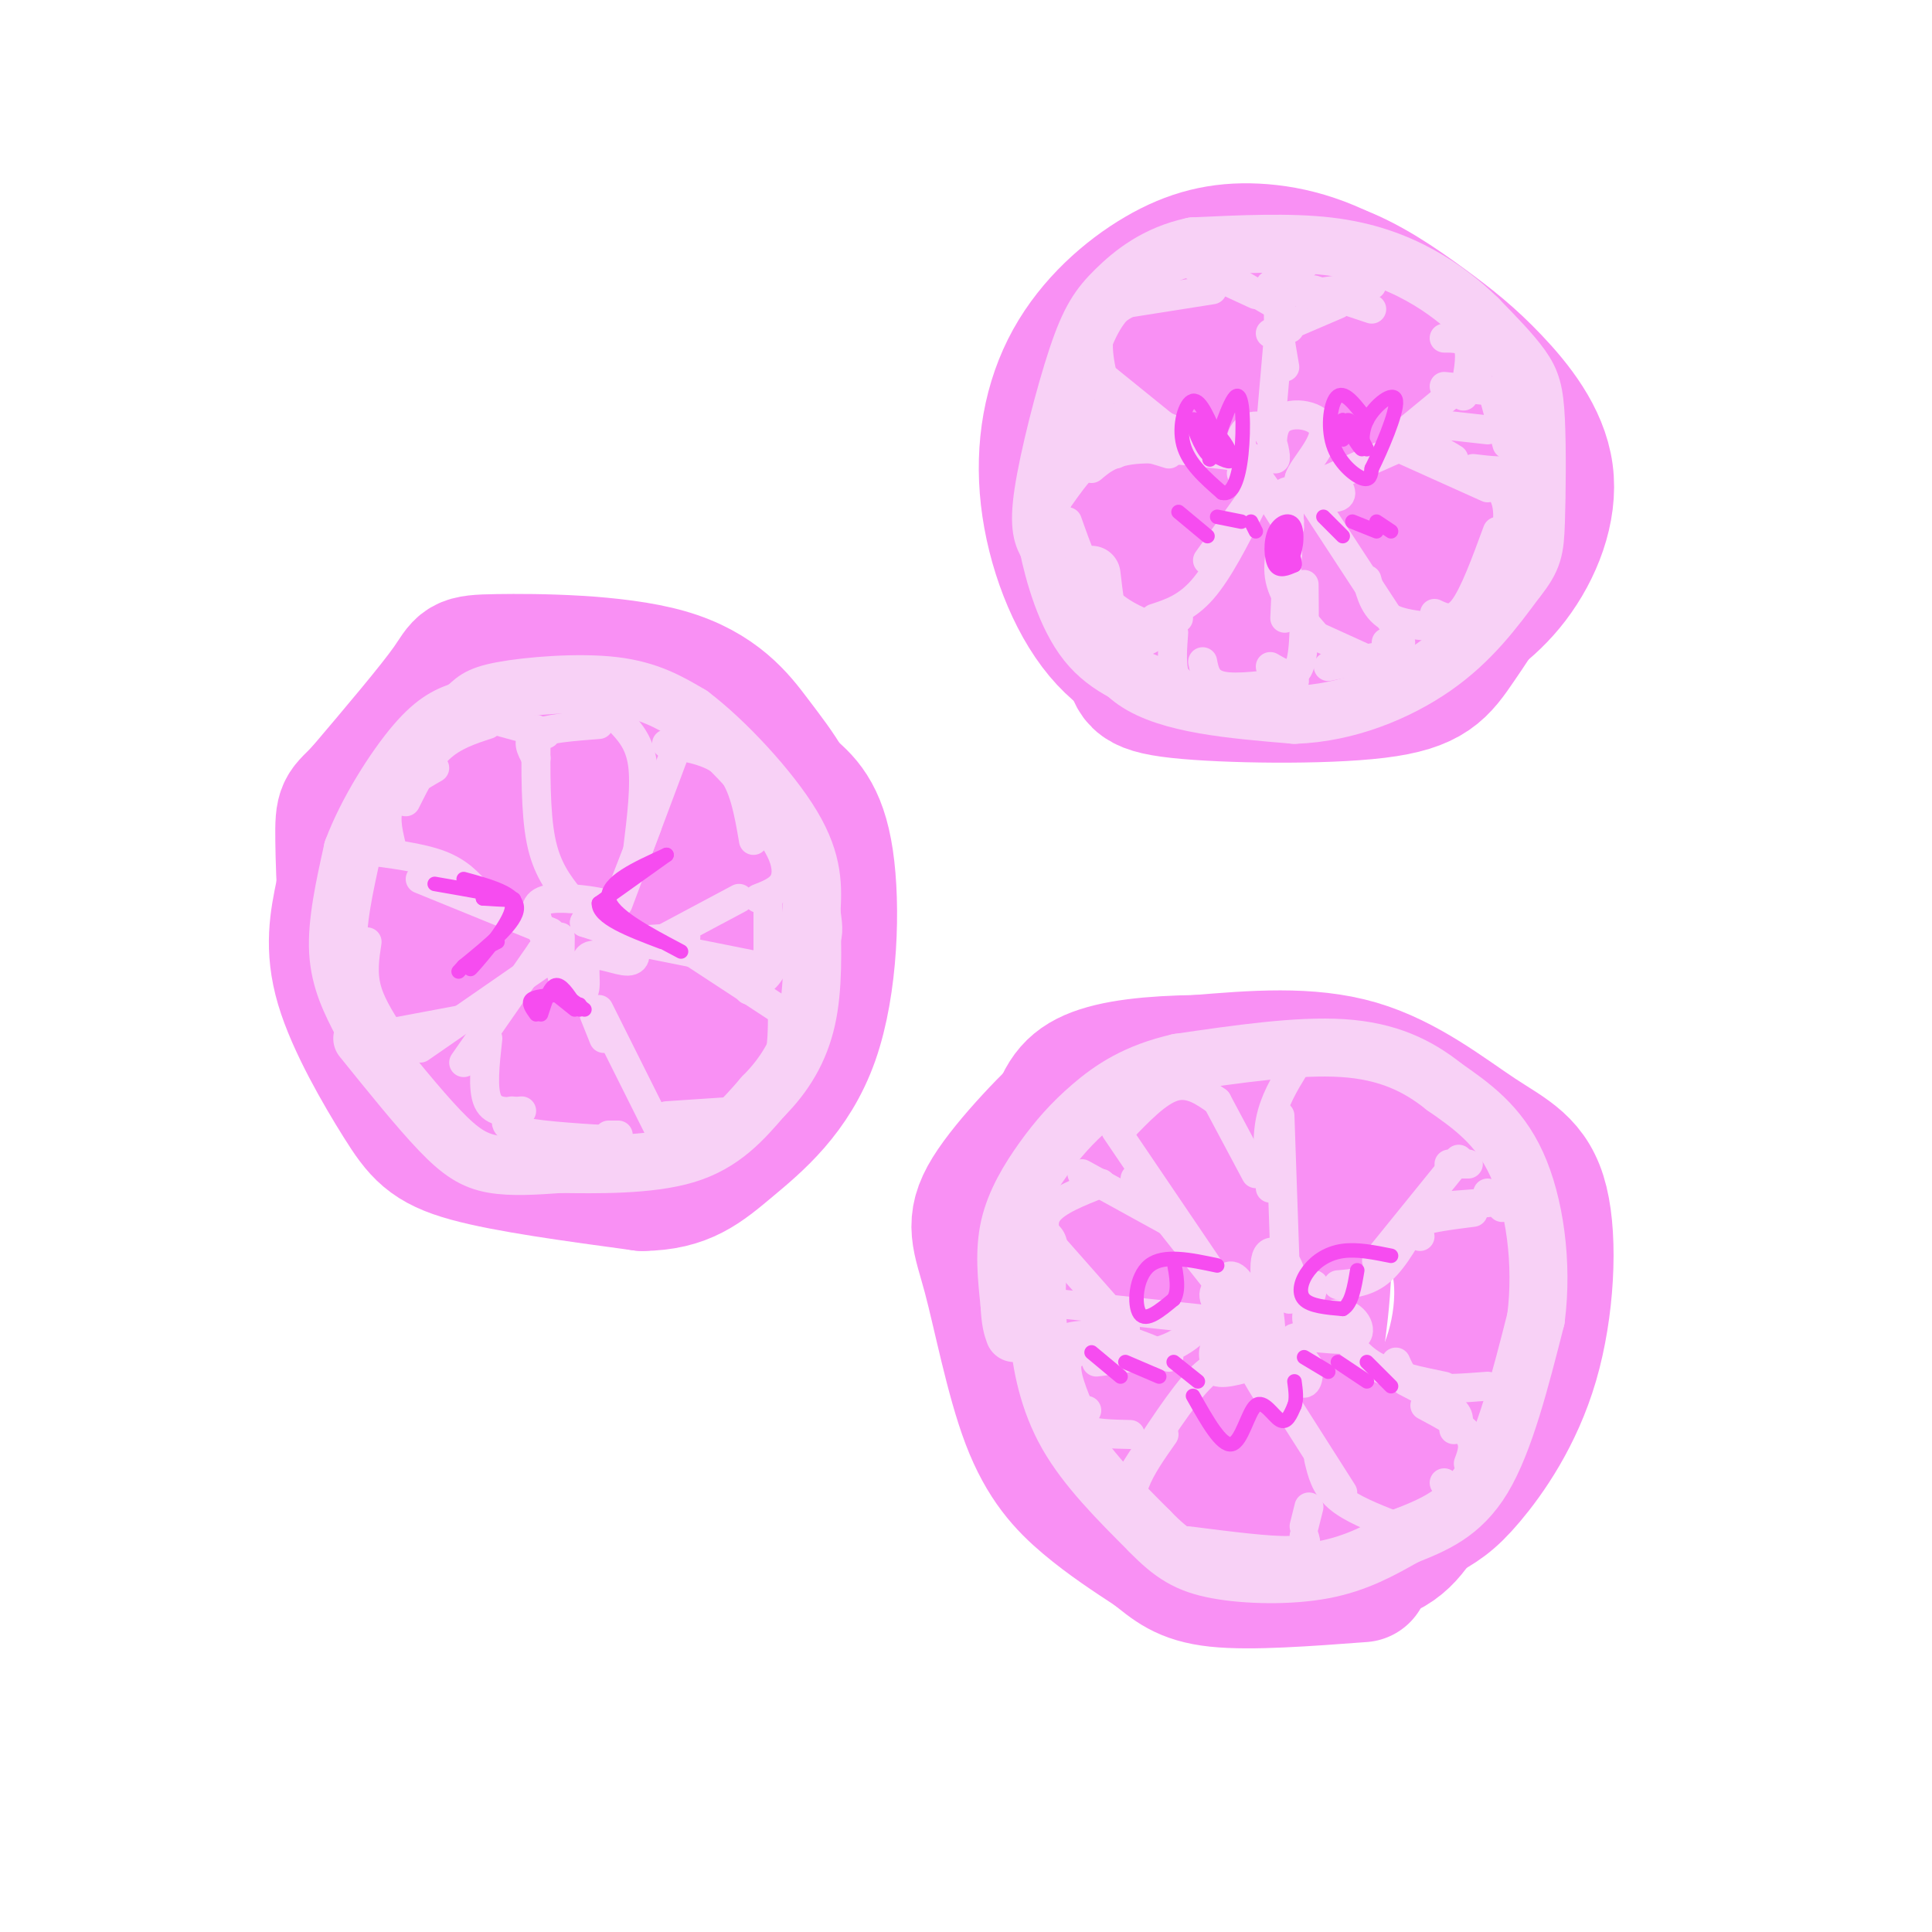 <svg viewBox='0 0 400 400' version='1.1' xmlns='http://www.w3.org/2000/svg' xmlns:xlink='http://www.w3.org/1999/xlink'><g fill='none' stroke='#F990F4' stroke-width='28' stroke-linecap='round' stroke-linejoin='round'><path d='M71,185c-1.155,5.607 -2.310,11.214 0,19c2.310,7.786 8.083,17.750 12,24c3.917,6.250 5.976,8.786 14,11c8.024,2.214 22.012,4.107 36,6'/><path d='M133,245c8.689,-0.093 12.411,-3.324 18,-8c5.589,-4.676 13.043,-10.797 17,-22c3.957,-11.203 4.416,-27.486 3,-37c-1.416,-9.514 -4.708,-12.257 -8,-15'/><path d='M163,163c-2.272,-3.848 -3.951,-5.968 -7,-10c-3.049,-4.032 -7.467,-9.978 -18,-13c-10.533,-3.022 -27.182,-3.121 -35,-3c-7.818,0.121 -6.805,0.463 -10,5c-3.195,4.537 -10.597,13.268 -18,22'/><path d='M75,164c-3.741,3.978 -4.092,2.921 -4,10c0.092,7.079 0.628,22.292 3,31c2.372,8.708 6.580,10.910 13,14c6.420,3.090 15.052,7.068 20,9c4.948,1.932 6.213,1.817 9,0c2.787,-1.817 7.097,-5.335 9,-15c1.903,-9.665 1.401,-25.476 0,-34c-1.401,-8.524 -3.700,-9.762 -6,-11'/><path d='M119,168c-3.211,-3.748 -8.237,-7.619 -12,-10c-3.763,-2.381 -6.261,-3.270 -8,3c-1.739,6.270 -2.717,19.701 -1,31c1.717,11.299 6.131,20.465 10,24c3.869,3.535 7.193,1.437 9,2c1.807,0.563 2.098,3.787 5,-3c2.902,-6.787 8.416,-23.584 10,-31c1.584,-7.416 -0.761,-5.452 -5,-7c-4.239,-1.548 -10.372,-6.609 -14,-7c-3.628,-0.391 -4.751,3.888 -4,10c0.751,6.112 3.375,14.056 6,22'/><path d='M115,202c1.258,5.259 1.403,7.406 5,10c3.597,2.594 10.646,5.636 14,7c3.354,1.364 3.015,1.049 5,0c1.985,-1.049 6.296,-2.834 9,-10c2.704,-7.166 3.803,-19.713 1,-26c-2.803,-6.287 -9.506,-6.315 -13,-3c-3.494,3.315 -3.779,9.971 -4,14c-0.221,4.029 -0.376,5.431 1,7c1.376,1.569 4.285,3.306 7,4c2.715,0.694 5.236,0.346 7,-6c1.764,-6.346 2.772,-18.691 0,-27c-2.772,-8.309 -9.323,-12.583 -14,-15c-4.677,-2.417 -7.479,-2.976 -9,-2c-1.521,0.976 -1.760,3.488 -2,6'/><path d='M122,161c0.147,1.918 1.515,3.713 4,5c2.485,1.287 6.089,2.067 9,1c2.911,-1.067 5.130,-3.979 3,-7c-2.130,-3.021 -8.609,-6.149 -12,-6c-3.391,0.149 -3.696,3.574 -4,7'/><path d='M221,271c-0.955,6.097 -1.911,12.195 -2,16c-0.089,3.805 0.687,5.319 3,10c2.313,4.681 6.161,12.530 17,18c10.839,5.470 28.668,8.563 39,8c10.332,-0.563 13.166,-4.781 16,-9'/><path d='M294,314c4.019,-2.239 6.067,-3.337 10,-8c3.933,-4.663 9.750,-12.890 13,-24c3.250,-11.110 3.933,-25.102 2,-33c-1.933,-7.898 -6.482,-9.703 -13,-14c-6.518,-4.297 -15.005,-11.085 -25,-14c-9.995,-2.915 -21.497,-1.958 -33,-1'/><path d='M248,220c-9.666,0.133 -17.330,0.965 -22,3c-4.670,2.035 -6.345,5.274 -8,12c-1.655,6.726 -3.289,16.940 -2,26c1.289,9.060 5.500,16.964 10,23c4.500,6.036 9.288,10.202 12,13c2.712,2.798 3.346,4.228 7,5c3.654,0.772 10.327,0.886 17,1'/><path d='M262,303c4.731,0.257 8.058,0.400 14,-1c5.942,-1.400 14.498,-4.345 20,-12c5.502,-7.655 7.950,-20.022 6,-29c-1.950,-8.978 -8.299,-14.567 -14,-18c-5.701,-3.433 -10.756,-4.709 -17,-6c-6.244,-1.291 -13.679,-2.597 -19,0c-5.321,2.597 -8.529,9.098 -11,13c-2.471,3.902 -4.204,5.204 -2,11c2.204,5.796 8.344,16.084 14,20c5.656,3.916 10.828,1.458 16,-1'/><path d='M269,280c3.282,-0.441 3.488,-1.043 4,-5c0.512,-3.957 1.331,-11.267 1,-17c-0.331,-5.733 -1.812,-9.888 -6,-13c-4.188,-3.112 -11.082,-5.183 -17,-5c-5.918,0.183 -10.859,2.618 -14,5c-3.141,2.382 -4.483,4.710 -1,11c3.483,6.290 11.789,16.542 17,20c5.211,3.458 7.326,0.123 9,-2c1.674,-2.123 2.907,-3.035 3,-5c0.093,-1.965 -0.953,-4.982 -2,-8'/><path d='M227,227c0.303,-1.961 0.605,-3.921 -4,0c-4.605,3.921 -14.118,13.725 -18,20c-3.882,6.275 -2.133,9.022 0,17c2.133,7.978 4.651,21.186 8,30c3.349,8.814 7.528,13.232 12,17c4.472,3.768 9.236,6.884 14,10'/><path d='M239,321c3.733,2.933 6.067,5.267 13,6c6.933,0.733 18.467,-0.133 30,-1'/><path d='M234,69c-0.872,-0.627 -1.744,-1.254 -3,-1c-1.256,0.254 -2.897,1.390 -4,10c-1.103,8.610 -1.668,24.693 0,36c1.668,11.307 5.569,17.839 7,22c1.431,4.161 0.392,5.952 10,7c9.608,1.048 29.864,1.353 41,0c11.136,-1.353 13.152,-4.364 17,-10c3.848,-5.636 9.528,-13.896 11,-22c1.472,-8.104 -1.264,-16.052 -4,-24'/><path d='M309,87c-4.792,-9.028 -14.773,-19.597 -24,-26c-9.227,-6.403 -17.700,-8.638 -25,-9c-7.300,-0.362 -13.425,1.150 -20,5c-6.575,3.850 -13.599,10.040 -18,18c-4.401,7.960 -6.179,17.691 -5,28c1.179,10.309 5.316,21.196 11,28c5.684,6.804 12.915,9.524 19,11c6.085,1.476 11.024,1.707 16,1c4.976,-0.707 9.988,-2.354 15,-4'/><path d='M278,139c5.516,-1.475 11.805,-3.161 18,-6c6.195,-2.839 12.296,-6.831 17,-13c4.704,-6.169 8.011,-14.517 7,-22c-1.011,-7.483 -6.341,-14.103 -11,-19c-4.659,-4.897 -8.648,-8.073 -14,-12c-5.352,-3.927 -12.067,-8.605 -19,-11c-6.933,-2.395 -14.083,-2.506 -20,0c-5.917,2.506 -10.602,7.630 -13,15c-2.398,7.370 -2.509,16.986 0,24c2.509,7.014 7.637,11.427 11,14c3.363,2.573 4.961,3.307 9,3c4.039,-0.307 10.520,-1.653 17,-3'/><path d='M280,109c4.065,-2.250 5.729,-6.375 7,-10c1.271,-3.625 2.150,-6.749 -1,-12c-3.150,-5.251 -10.330,-12.630 -14,-16c-3.670,-3.370 -3.832,-2.731 -8,-2c-4.168,0.731 -12.344,1.555 -17,2c-4.656,0.445 -5.793,0.512 -9,6c-3.207,5.488 -8.486,16.396 -6,26c2.486,9.604 12.736,17.905 19,21c6.264,3.095 8.544,0.985 12,-1c3.456,-1.985 8.090,-3.846 11,-8c2.910,-4.154 4.098,-10.602 2,-16c-2.098,-5.398 -7.480,-9.746 -12,-12c-4.520,-2.254 -8.179,-2.415 -11,0c-2.821,2.415 -4.806,7.404 -5,11c-0.194,3.596 1.403,5.798 3,8'/><path d='M251,106c3.170,4.180 9.595,10.629 15,14c5.405,3.371 9.791,3.663 13,-1c3.209,-4.663 5.243,-14.281 4,-20c-1.243,-5.719 -5.762,-7.539 -9,-9c-3.238,-1.461 -5.194,-2.562 -6,0c-0.806,2.562 -0.462,8.786 0,12c0.462,3.214 1.042,3.419 6,7c4.958,3.581 14.294,10.538 20,14c5.706,3.462 7.784,3.429 10,0c2.216,-3.429 4.572,-10.253 4,-16c-0.572,-5.747 -4.070,-10.416 -7,-14c-2.930,-3.584 -5.290,-6.084 -10,-8c-4.710,-1.916 -11.768,-3.246 -16,-3c-4.232,0.246 -5.638,2.070 -6,5c-0.362,2.930 0.319,6.965 1,11'/></g>
<g fill='none' stroke='#F8D1F6' stroke-width='12' stroke-linecap='round' stroke-linejoin='round'><path d='M75,215c5.844,7.244 11.689,14.489 16,19c4.311,4.511 7.089,6.289 11,7c3.911,0.711 8.956,0.356 14,0'/><path d='M116,241c7.244,0.089 18.356,0.311 26,-2c7.644,-2.311 11.822,-7.156 16,-12'/><path d='M158,227c4.444,-4.444 7.556,-9.556 9,-16c1.444,-6.444 1.222,-14.222 1,-22'/><path d='M75,212c-2.333,-4.500 -4.667,-9.000 -5,-15c-0.333,-6.000 1.333,-13.500 3,-21'/><path d='M73,176c2.911,-7.844 8.689,-16.956 13,-22c4.311,-5.044 7.156,-6.022 10,-7'/><path d='M96,147c2.179,-1.857 2.625,-3.000 8,-4c5.375,-1.000 15.679,-1.857 23,-1c7.321,0.857 11.661,3.429 16,6'/><path d='M143,148c6.978,5.244 16.422,15.356 21,23c4.578,7.644 4.289,12.822 4,18'/><path d='M168,189c0.667,3.833 0.333,4.417 0,5'/><path d='M226,119c1.000,8.583 2.000,17.167 9,22c7.000,4.833 20.000,5.917 33,7'/><path d='M268,148c10.822,-0.333 21.378,-4.667 29,-10c7.622,-5.333 12.311,-11.667 17,-18'/><path d='M314,120c3.517,-4.373 3.809,-6.306 4,-12c0.191,-5.694 0.282,-15.148 0,-21c-0.282,-5.852 -0.938,-8.100 -3,-11c-2.062,-2.900 -5.531,-6.450 -9,-10'/><path d='M306,66c-3.310,-3.226 -7.083,-6.292 -12,-9c-4.917,-2.708 -10.976,-5.060 -19,-6c-8.024,-0.940 -18.012,-0.470 -28,0'/><path d='M247,51c-7.585,1.601 -12.549,5.604 -16,9c-3.451,3.396 -5.391,6.183 -8,14c-2.609,7.817 -5.888,20.662 -7,28c-1.112,7.338 -0.056,9.169 1,11'/><path d='M217,113c1.178,5.711 3.622,14.489 8,20c4.378,5.511 10.689,7.756 17,10'/><path d='M215,258c-0.289,5.711 -0.578,11.422 0,18c0.578,6.578 2.022,14.022 6,21c3.978,6.978 10.489,13.489 17,20'/><path d='M238,317c4.690,4.821 7.917,6.875 14,8c6.083,1.125 15.024,1.321 22,0c6.976,-1.321 11.988,-4.161 17,-7'/><path d='M291,318c5.711,-2.289 11.489,-4.511 16,-12c4.511,-7.489 7.756,-20.244 11,-33'/><path d='M318,273c1.489,-11.533 -0.289,-23.867 -4,-32c-3.711,-8.133 -9.356,-12.067 -15,-16'/><path d='M299,225c-5.489,-4.400 -11.711,-7.400 -21,-8c-9.289,-0.600 -21.644,1.200 -34,3'/><path d='M244,220c-8.842,2.008 -13.947,5.528 -18,9c-4.053,3.472 -7.053,6.896 -10,11c-2.947,4.104 -5.842,8.887 -7,14c-1.158,5.113 -0.579,10.557 0,16'/><path d='M209,270c0.167,3.667 0.583,4.833 1,6'/></g>
<g fill='none' stroke='#F8D1F6' stroke-width='6' stroke-linecap='round' stroke-linejoin='round'><path d='M258,281c2.815,4.988 5.631,9.976 6,9c0.369,-0.976 -1.708,-7.917 -1,-9c0.708,-1.083 4.202,3.690 6,5c1.798,1.310 1.899,-0.845 2,-3'/><path d='M271,283c-1.100,-1.920 -4.850,-5.219 -3,-6c1.850,-0.781 9.300,0.956 12,0c2.700,-0.956 0.650,-4.603 -2,-5c-2.650,-0.397 -5.900,2.458 -7,2c-1.100,-0.458 -0.050,-4.229 1,-8'/><path d='M272,266c-1.069,-0.303 -4.243,2.939 -5,3c-0.757,0.061 0.902,-3.058 0,-6c-0.902,-2.942 -4.366,-5.706 -5,-2c-0.634,3.706 1.560,13.882 1,15c-0.560,1.118 -3.874,-6.824 -6,-10c-2.126,-3.176 -3.063,-1.588 -4,0'/><path d='M253,266c-1.411,0.624 -2.940,2.183 0,5c2.940,2.817 10.349,6.890 9,7c-1.349,0.110 -11.454,-3.744 -12,-4c-0.546,-0.256 8.468,3.085 10,4c1.532,0.915 -4.420,-0.596 -7,0c-2.580,0.596 -1.790,3.298 -1,6'/><path d='M252,284c1.500,0.667 5.750,-0.667 10,-2'/><path d='M266,260c0.000,0.000 -1.000,-29.000 -1,-29'/><path d='M263,246c-0.417,-4.917 -0.833,-9.833 0,-14c0.833,-4.167 2.917,-7.583 5,-11'/><path d='M277,266c3.083,-0.250 6.167,-0.500 9,-3c2.833,-2.500 5.417,-7.250 8,-12'/><path d='M285,261c0.000,0.000 17.000,-21.000 17,-21'/><path d='M300,241c0.000,0.000 4.000,0.000 4,0'/><path d='M278,276c1.750,2.583 3.500,5.167 7,7c3.500,1.833 8.750,2.917 14,4'/><path d='M289,282c0.917,2.083 1.833,4.167 5,5c3.167,0.833 8.583,0.417 14,0'/><path d='M294,256c-0.917,-1.083 -1.833,-2.167 0,-3c1.833,-0.833 6.417,-1.417 11,-2'/><path d='M295,250c0.000,0.000 13.000,-1.000 13,-1'/><path d='M308,247c0.000,0.000 3.000,3.000 3,3'/><path d='M264,287c0.000,0.000 14.000,22.000 14,22'/><path d='M273,302c0.667,2.833 1.333,5.667 4,8c2.667,2.333 7.333,4.167 12,6'/><path d='M299,307c0.000,0.000 0.100,0.100 0.1,0.1'/><path d='M304,303c0.750,-2.000 1.500,-4.000 0,-6c-1.500,-2.000 -5.250,-4.000 -9,-6'/><path d='M301,296c0.833,-1.167 1.667,-2.333 0,-4c-1.667,-1.667 -5.833,-3.833 -10,-6'/><path d='M255,282c-2.083,0.250 -4.167,0.500 -8,5c-3.833,4.500 -9.417,13.250 -15,22'/><path d='M241,297c-2.400,3.400 -4.800,6.800 -6,10c-1.200,3.200 -1.200,6.200 0,8c1.200,1.800 3.600,2.400 6,3'/><path d='M246,319c8.500,1.083 17.000,2.167 21,2c4.000,-0.167 3.500,-1.583 3,-3'/><path d='M270,316c0.000,0.000 1.000,-4.000 1,-4'/><path d='M251,272c-2.500,2.667 -5.000,5.333 -9,7c-4.000,1.667 -9.500,2.333 -15,3'/><path d='M242,281c-3.578,-1.600 -7.156,-3.200 -11,-4c-3.844,-0.800 -7.956,-0.800 -10,0c-2.044,0.800 -2.022,2.400 -2,4'/><path d='M228,279c-3.167,0.333 -6.333,0.667 -7,3c-0.667,2.333 1.167,6.667 3,11'/><path d='M225,292c-0.750,1.583 -1.500,3.167 0,4c1.500,0.833 5.250,0.917 9,1'/><path d='M248,273c0.000,0.000 -28.000,-3.000 -28,-3'/><path d='M233,275c0.000,0.000 -15.000,-17.000 -15,-17'/><path d='M218,259c-1.333,-2.833 -2.667,-5.667 -1,-8c1.667,-2.333 6.333,-4.167 11,-6'/><path d='M224,243c0.000,0.000 20.000,11.000 20,11'/><path d='M235,244c0.000,0.000 19.000,24.000 19,24'/><path d='M252,265c0.000,0.000 -21.000,-31.000 -21,-31'/><path d='M232,234c3.833,-4.000 7.667,-8.000 11,-9c3.333,-1.000 6.167,1.000 9,3'/><path d='M252,228c0.000,0.000 8.000,15.000 8,15'/><path d='M116,194c-0.061,3.886 -0.122,7.772 1,10c1.122,2.228 3.428,2.799 4,1c0.572,-1.799 -0.589,-5.967 1,-7c1.589,-1.033 5.928,1.068 8,1c2.072,-0.068 1.878,-2.305 0,-4c-1.878,-1.695 -5.439,-2.847 -9,-4'/><path d='M121,191c0.461,-1.164 6.113,-2.075 6,-3c-0.113,-0.925 -5.992,-1.864 -10,-2c-4.008,-0.136 -6.145,0.533 -6,3c0.145,2.467 2.573,6.734 5,11'/><path d='M116,200c0.167,1.333 -1.917,-0.833 -4,-3'/><path d='M118,186c-2.417,-3.083 -4.833,-6.167 -6,-12c-1.167,-5.833 -1.083,-14.417 -1,-23'/><path d='M111,157c-1.083,-1.917 -2.167,-3.833 0,-5c2.167,-1.167 7.583,-1.583 13,-2'/><path d='M128,149c2.167,2.250 4.333,4.500 5,9c0.667,4.500 -0.167,11.250 -1,18'/><path d='M134,171c0.000,0.000 -7.000,18.000 -7,18'/><path d='M128,187c0.000,0.000 15.000,-40.000 15,-40'/><path d='M138,154c5.000,0.833 10.000,1.667 13,5c3.000,3.333 4.000,9.167 5,15'/><path d='M157,169c2.000,2.778 4.000,5.556 5,8c1.000,2.444 1.000,4.556 0,6c-1.000,1.444 -3.000,2.222 -5,3'/><path d='M153,186c0.000,0.000 -15.000,8.000 -15,8'/><path d='M142,194c0.000,0.000 -15.000,1.000 -15,1'/><path d='M132,195c0.000,0.000 25.000,5.000 25,5'/><path d='M140,195c0.000,0.000 29.000,19.000 29,19'/><path d='M162,209c0.000,5.083 0.000,10.167 -2,14c-2.000,3.833 -6.000,6.417 -10,9'/><path d='M153,230c0.000,0.000 -15.000,1.000 -15,1'/><path d='M137,235c0.000,0.000 -13.000,-26.000 -13,-26'/><path d='M125,215c0.000,0.000 -2.000,-5.000 -2,-5'/><path d='M155,205c2.083,-1.333 4.167,-2.667 5,-5c0.833,-2.333 0.417,-5.667 0,-9'/><path d='M159,197c0.000,0.000 0.000,-10.000 0,-10'/><path d='M112,197c0.000,0.000 -16.000,23.000 -16,23'/><path d='M101,215c-0.583,5.250 -1.167,10.500 0,13c1.167,2.500 4.083,2.250 7,2'/><path d='M106,230c-1.167,1.500 -2.333,3.000 1,4c3.333,1.000 11.167,1.500 19,2'/><path d='M126,235c0.000,0.000 2.000,0.000 2,0'/><path d='M113,199c0.000,0.000 -26.000,18.000 -26,18'/><path d='M96,211c0.000,0.000 -16.000,3.000 -16,3'/><path d='M82,216c-2.500,-3.750 -5.000,-7.500 -6,-11c-1.000,-3.500 -0.500,-6.750 0,-10'/><path d='M73,201c-1.417,-0.417 -2.833,-0.833 -3,-4c-0.167,-3.167 0.917,-9.083 2,-15'/><path d='M75,176c6.000,0.750 12.000,1.500 16,3c4.000,1.500 6.000,3.750 8,6'/><path d='M87,182c0.000,0.000 27.000,11.000 27,11'/><path d='M81,175c-0.750,-3.167 -1.500,-6.333 0,-9c1.500,-2.667 5.250,-4.833 9,-7'/><path d='M84,166c2.083,-4.167 4.167,-8.333 7,-11c2.833,-2.667 6.417,-3.833 10,-5'/><path d='M102,149c0.000,0.000 11.000,3.000 11,3'/><path d='M263,103c2.096,3.381 4.191,6.762 4,6c-0.191,-0.762 -2.670,-5.668 -1,-7c1.670,-1.332 7.488,0.911 10,1c2.512,0.089 1.718,-1.974 0,-3c-1.718,-1.026 -4.359,-1.013 -7,-1'/><path d='M269,99c0.581,-2.142 5.535,-6.997 5,-10c-0.535,-3.003 -6.558,-4.153 -9,-2c-2.442,2.153 -1.304,7.608 -1,8c0.304,0.392 -0.226,-4.279 -2,-6c-1.774,-1.721 -4.793,-0.492 -5,2c-0.207,2.492 2.396,6.246 5,10'/><path d='M262,101c-0.689,0.578 -4.911,-2.978 -5,-3c-0.089,-0.022 3.956,3.489 8,7'/><path d='M263,89c0.000,0.000 2.000,-23.000 2,-23'/><path d='M263,69c0.000,0.000 14.000,-6.000 14,-6'/><path d='M272,60c0.000,0.000 12.000,4.000 12,4'/><path d='M266,76c-0.917,-5.167 -1.833,-10.333 -1,-14c0.833,-3.667 3.417,-5.833 6,-8'/><path d='M270,61c0.000,0.000 14.000,-2.000 14,-2'/><path d='M271,101c0.000,0.000 27.000,-12.000 27,-12'/><path d='M289,91c0.000,0.000 17.000,-14.000 17,-14'/><path d='M303,82c0.833,-4.000 1.667,-8.000 1,-10c-0.667,-2.000 -2.833,-2.000 -5,-2'/><path d='M272,104c0.000,0.000 17.000,26.000 17,26'/><path d='M283,120c0.833,3.167 1.667,6.333 5,8c3.333,1.667 9.167,1.833 15,2'/><path d='M297,127c1.917,0.917 3.833,1.833 6,-1c2.167,-2.833 4.583,-9.417 7,-16'/><path d='M311,115c1.000,-4.917 2.000,-9.833 0,-13c-2.000,-3.167 -7.000,-4.583 -12,-6'/><path d='M308,101c0.000,0.000 -20.000,-9.000 -20,-9'/><path d='M301,95c0.000,0.000 -5.000,-3.000 -5,-3'/><path d='M305,97c3.417,0.417 6.833,0.833 9,0c2.167,-0.833 3.083,-2.917 4,-5'/><path d='M312,92c0.000,0.000 -3.000,-11.000 -3,-11'/><path d='M309,81c0.000,0.000 -10.000,-1.000 -10,-1'/><path d='M257,95c0.000,0.000 -21.000,-9.000 -21,-9'/><path d='M247,93c0.000,0.000 -21.000,-17.000 -21,-17'/><path d='M229,81c-1.167,-4.833 -2.333,-9.667 -1,-13c1.333,-3.333 5.167,-5.167 9,-7'/><path d='M232,63c0.000,0.000 19.000,-3.000 19,-3'/><path d='M247,55c0.000,0.000 13.000,6.000 13,6'/><path d='M252,56c0.000,0.000 12.000,7.000 12,7'/><path d='M263,59c0.000,0.000 4.000,9.000 4,9'/><path d='M260,95c-9.167,-1.167 -18.333,-2.333 -24,-2c-5.667,0.333 -7.833,2.167 -10,4'/><path d='M242,94c-4.500,-1.417 -9.000,-2.833 -13,-1c-4.000,1.833 -7.500,6.917 -11,12'/><path d='M226,94c-2.800,1.756 -5.600,3.511 -7,8c-1.400,4.489 -1.400,11.711 0,15c1.400,3.289 4.200,2.644 7,2'/><path d='M221,108c2.000,5.667 4.000,11.333 7,15c3.000,3.667 7.000,5.333 11,7'/><path d='M233,128c0.583,2.500 1.167,5.000 3,5c1.833,0.000 4.917,-2.500 8,-5'/><path d='M239,128c3.333,-1.083 6.667,-2.167 10,-6c3.333,-3.833 6.667,-10.417 10,-17'/><path d='M250,116c0.000,0.000 10.000,-14.000 10,-14'/><path d='M231,94c-3.268,-0.869 -6.536,-1.738 -6,-3c0.536,-1.262 4.875,-2.917 5,-4c0.125,-1.083 -3.964,-1.595 -3,-1c0.964,0.595 6.982,2.298 13,4'/><path d='M299,88c0.000,0.000 9.000,1.000 9,1'/><path d='M243,131c-0.222,2.933 -0.444,5.867 0,8c0.444,2.133 1.556,3.467 4,4c2.444,0.533 6.222,0.267 10,0'/><path d='M249,137c0.417,2.167 0.833,4.333 4,5c3.167,0.667 9.083,-0.167 15,-1'/><path d='M263,138c2.417,1.417 4.833,2.833 6,0c1.167,-2.833 1.083,-9.917 1,-17'/><path d='M266,128c0.000,0.000 1.000,-23.000 1,-23'/><path d='M267,108c-1.417,4.083 -2.833,8.167 -2,12c0.833,3.833 3.917,7.417 7,11'/><path d='M271,131c0.000,0.000 11.000,5.000 11,5'/><path d='M275,138c0.000,0.000 15.000,-3.000 15,-3'/><path d='M287,133c0.000,0.000 3.000,0.000 3,0'/></g>
<g fill='none' stroke='#F64CF0' stroke-width='3' stroke-linecap='round' stroke-linejoin='round'><path d='M96,182c5.500,1.500 11.000,3.000 11,6c0.000,3.000 -5.500,7.500 -11,12'/><path d='M96,200c-1.833,2.000 -0.917,1.000 0,0'/><path d='M138,177c-6.250,2.833 -12.500,5.667 -12,9c0.500,3.333 7.750,7.167 15,11'/><path d='M112,210c0.917,-2.833 1.833,-5.667 3,-6c1.167,-0.333 2.583,1.833 4,4'/><path d='M252,262c-5.533,-1.178 -11.067,-2.356 -14,0c-2.933,2.356 -3.267,8.244 -2,10c1.267,1.756 4.133,-0.622 7,-3'/><path d='M243,269c1.167,-1.833 0.583,-4.917 0,-8'/><path d='M288,260c-3.512,-0.708 -7.024,-1.417 -10,-1c-2.976,0.417 -5.417,1.958 -7,4c-1.583,2.042 -2.310,4.583 -1,6c1.310,1.417 4.655,1.708 8,2'/><path d='M278,271c1.833,-1.000 2.417,-4.500 3,-8'/><path d='M247,289c2.946,5.238 5.893,10.476 8,10c2.107,-0.476 3.375,-6.667 5,-8c1.625,-1.333 3.607,2.190 5,3c1.393,0.810 2.196,-1.095 3,-3'/><path d='M268,291c0.500,-1.333 0.250,-3.167 0,-5'/><path d='M270,281c0.000,0.000 5.000,3.000 5,3'/><path d='M277,282c0.000,0.000 6.000,4.000 6,4'/><path d='M283,282c0.000,0.000 5.000,5.000 5,5'/><path d='M226,280c0.000,0.000 6.000,5.000 6,5'/><path d='M233,282c0.000,0.000 7.000,3.000 7,3'/><path d='M243,282c0.000,0.000 5.000,4.000 5,4'/><path d='M252,91c-1.711,-4.156 -3.422,-8.311 -5,-8c-1.578,0.311 -3.022,5.089 -2,9c1.022,3.911 4.511,6.956 8,10'/><path d='M253,102c2.124,0.663 3.435,-2.678 4,-8c0.565,-5.322 0.383,-12.625 -1,-12c-1.383,0.625 -3.967,9.179 -5,12c-1.033,2.821 -0.517,-0.089 0,-3'/><path d='M251,91c-1.060,-1.833 -3.708,-4.917 -4,-4c-0.292,0.917 1.774,5.833 3,7c1.226,1.167 1.613,-1.417 2,-4'/><path d='M252,90c1.156,0.533 3.044,3.867 3,5c-0.044,1.133 -2.022,0.067 -4,-1'/><path d='M283,87c-2.256,-3.024 -4.512,-6.048 -6,-5c-1.488,1.048 -2.208,6.167 -1,10c1.208,3.833 4.345,6.381 6,7c1.655,0.619 1.827,-0.690 2,-2'/><path d='M284,97c1.802,-3.608 5.308,-11.627 5,-14c-0.308,-2.373 -4.429,0.900 -6,4c-1.571,3.100 -0.592,6.029 -1,6c-0.408,-0.029 -2.204,-3.014 -4,-6'/><path d='M278,87c-0.631,0.286 -0.208,4.000 0,4c0.208,0.000 0.202,-3.714 1,-4c0.798,-0.286 2.399,2.857 4,6'/><path d='M267,110c0.000,0.000 0.000,7.000 0,7'/><path d='M268,109c-1.969,1.145 -3.938,2.291 -4,4c-0.062,1.709 1.785,3.983 3,3c1.215,-0.983 1.800,-5.222 1,-7c-0.800,-1.778 -2.985,-1.094 -4,1c-1.015,2.094 -0.862,5.598 0,7c0.862,1.402 2.431,0.701 4,0'/><path d='M268,117c0.333,-0.833 -0.833,-2.917 -2,-5'/><path d='M274,107c0.000,0.000 4.000,4.000 4,4'/><path d='M280,108c0.000,0.000 5.000,2.000 5,2'/><path d='M285,108c0.000,0.000 3.000,2.000 3,2'/><path d='M244,106c0.000,0.000 6.000,5.000 6,5'/><path d='M252,107c0.000,0.000 5.000,1.000 5,1'/><path d='M259,108c0.000,0.000 1.000,2.000 1,2'/><path d='M90,183c7.167,1.250 14.333,2.500 16,3c1.667,0.500 -2.167,0.250 -6,0'/><path d='M100,186c0.940,-0.310 6.292,-1.083 6,2c-0.292,3.083 -6.226,10.024 -8,12c-1.774,1.976 0.613,-1.012 3,-4'/><path d='M103,195c0.000,0.000 -2.000,1.000 -2,1'/><path d='M138,177c0.000,0.000 -14.000,10.000 -14,10'/><path d='M124,187c-0.167,3.000 6.417,5.500 13,8'/><path d='M111,210c-0.833,-1.167 -1.667,-2.333 -1,-3c0.667,-0.667 2.833,-0.833 5,-1'/><path d='M114,205c0.000,0.000 5.000,4.000 5,4'/><path d='M117,206c0.000,0.000 4.000,3.000 4,3'/><path d='M120,209c0.000,0.000 0.000,-1.000 0,-1'/></g>
</svg>